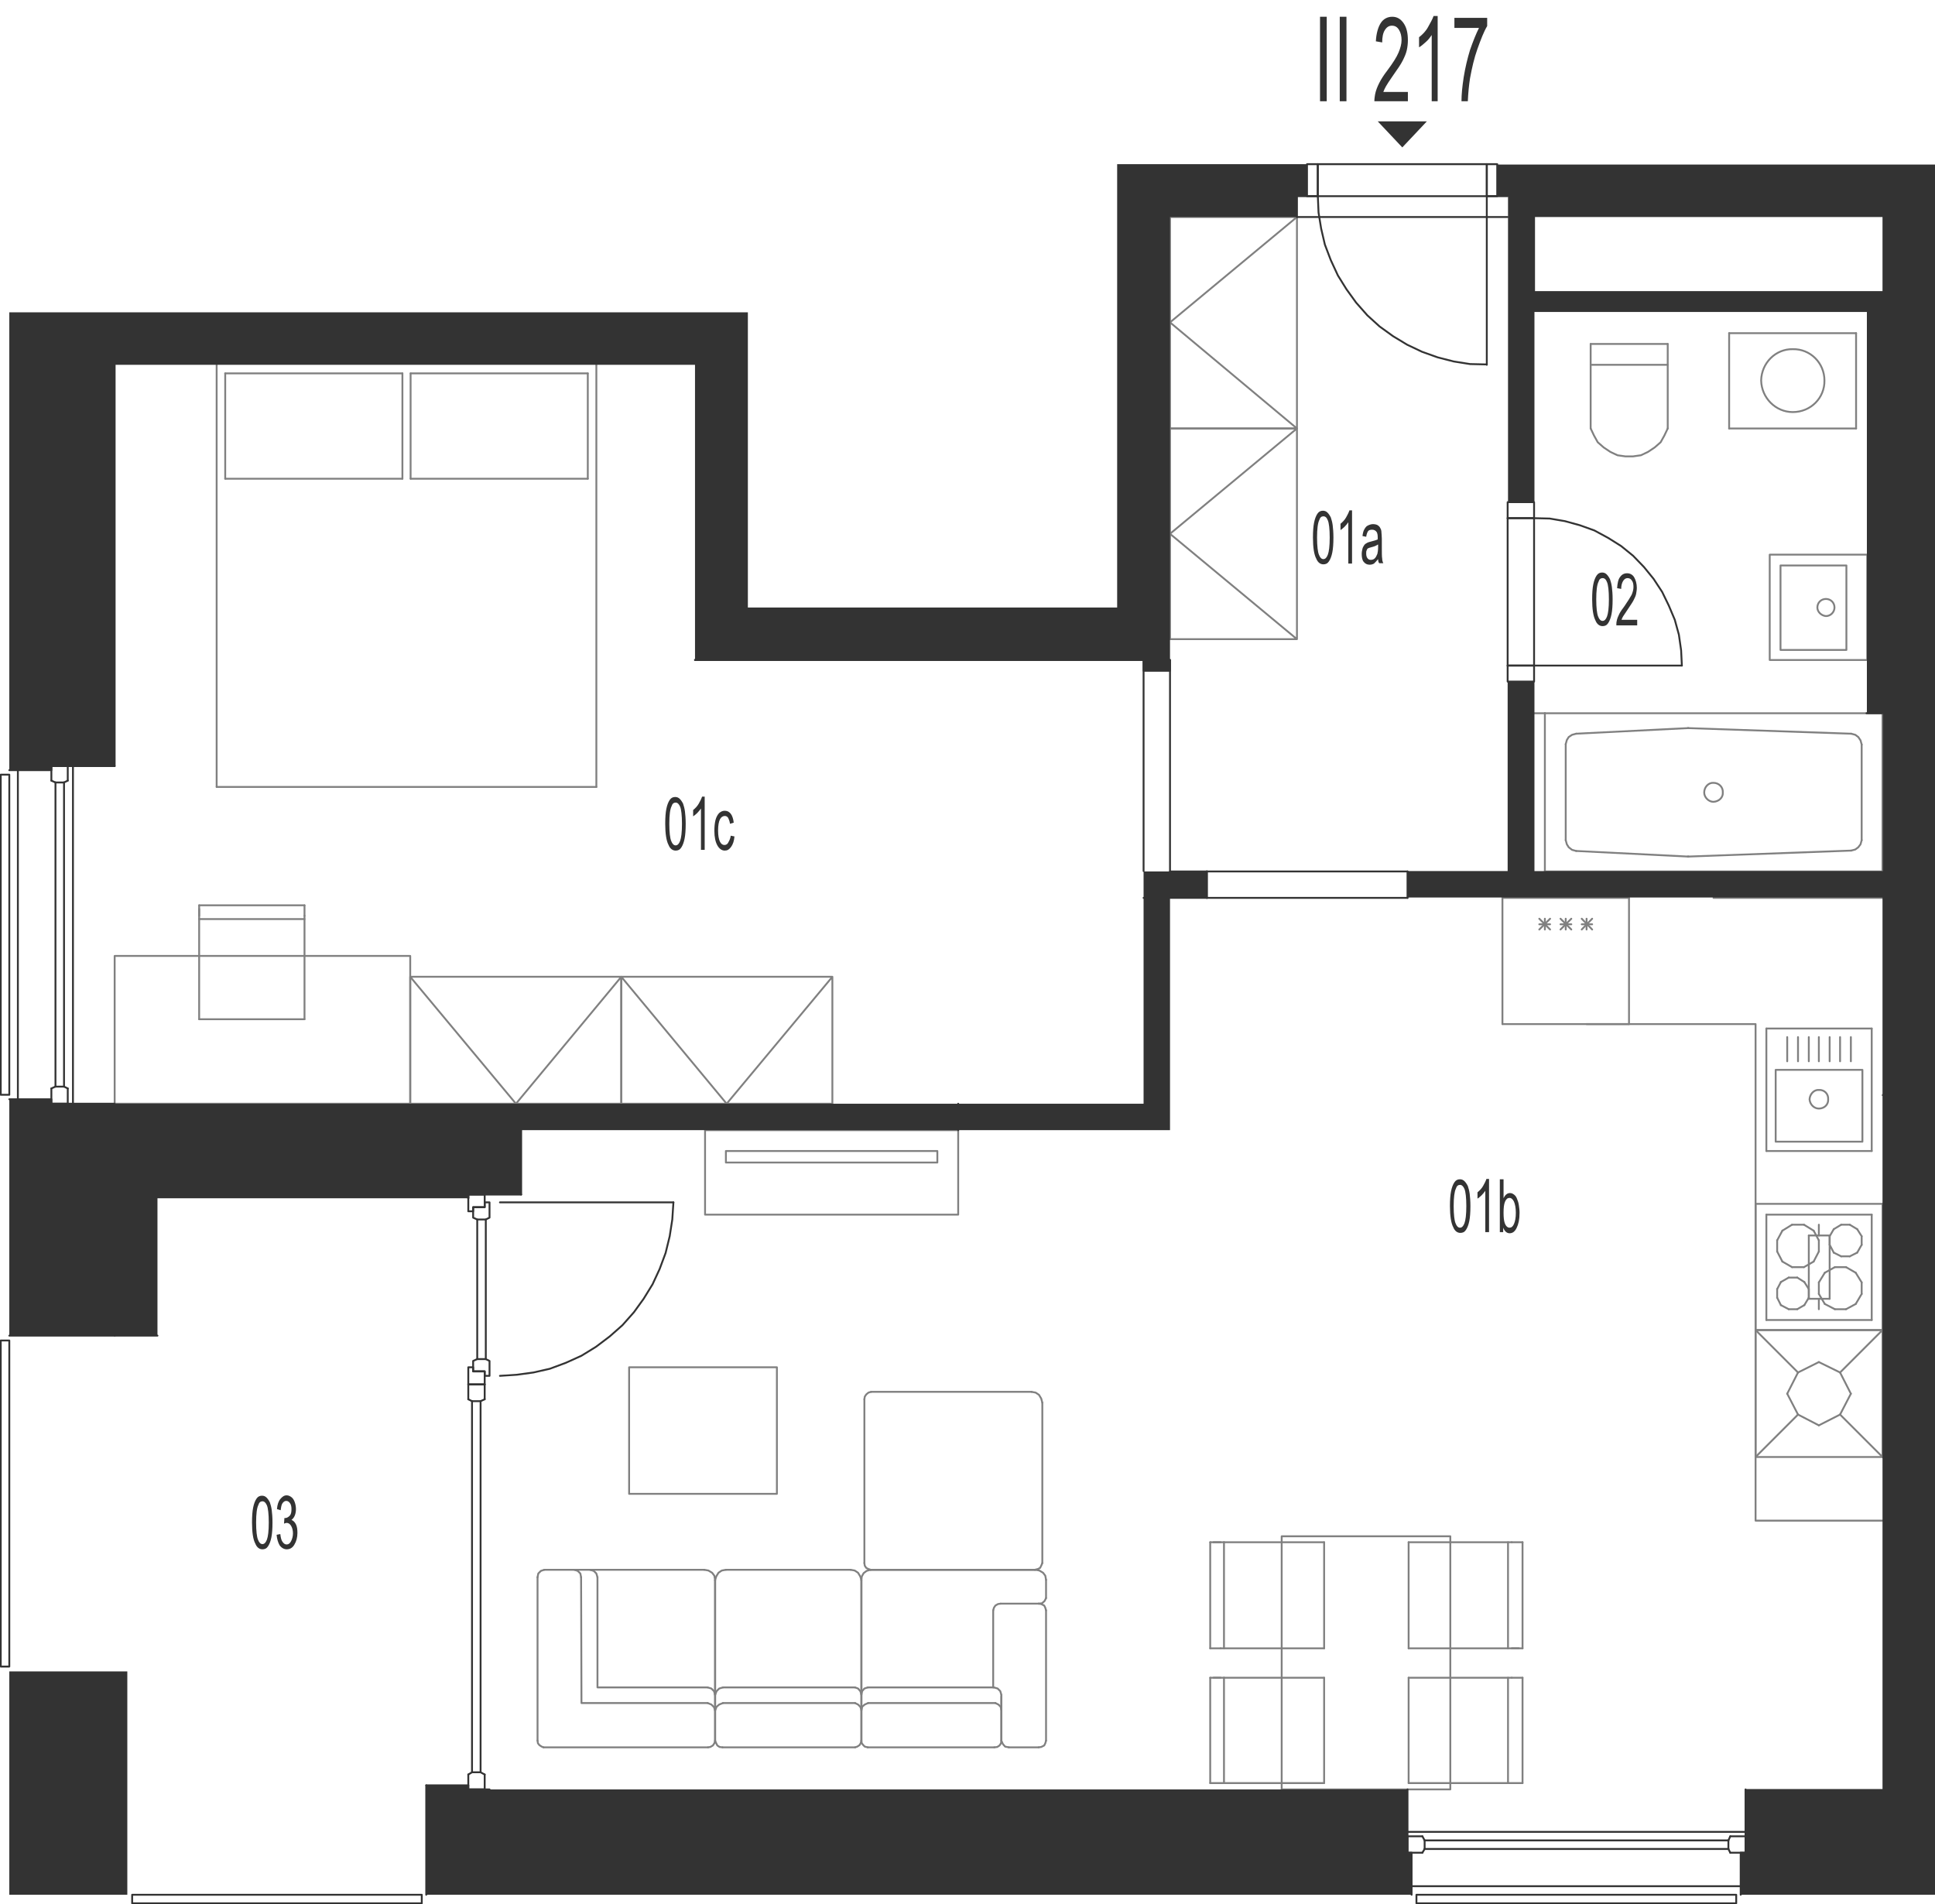 <?xml version="1.0" encoding="utf-8"?>
<!-- Generator: Adobe Illustrator 28.2.0, SVG Export Plug-In . SVG Version: 6.00 Build 0)  -->
<svg version="1.1" xmlns="http://www.w3.org/2000/svg" xmlns:xlink="http://www.w3.org/1999/xlink" x="0px" y="0px"
	 viewBox="0 0 519.8 511.5" style="enable-background:new 0 0 519.8 511.5;" xml:space="preserve">
<style type="text/css">
	.st0{fill:none;stroke:#808080;stroke-width:0.5;stroke-linecap:round;stroke-linejoin:round;stroke-miterlimit:10;}
	.st1{fill:none;stroke:#333333;stroke-width:0.5;stroke-linecap:round;stroke-linejoin:round;stroke-miterlimit:10;}
	.st2{fill:#333333;}
	.st3{fill-rule:evenodd;clip-rule:evenodd;fill:#333333;}
</style>
<g id="vybaveni">
	<polyline class="st0" points="257.4,303.6 257.4,326.3 189.4,326.3 189.4,303.6 257.4,303.6 	"/>
	<polyline class="st0" points="251.8,309.2 251.8,312.3 195,312.3 195,309.2 251.8,309.2 	"/>
	<polyline class="st0" points="166.9,262.4 223.6,262.4 223.6,296.5 166.9,296.5 166.9,262.4 195.2,296.5 223.6,262.4 	"/>
	<polyline class="st0" points="110.2,262.4 166.9,262.4 166.9,296.5 110.2,296.5 110.2,262.4 138.6,296.5 166.9,262.4 	"/>
	<polyline class="st0" points="348.4,171.7 348.4,115.1 314.3,115.1 314.3,171.7 348.4,171.7 314.3,143.4 348.4,115.1 	"/>
	<polyline class="st0" points="348.4,115.1 348.4,58.3 314.3,58.3 314.3,115.1 348.4,115.1 314.3,86.6 348.4,58.3 	"/>
	<line class="st0" x1="505.7" y1="234.1" x2="505.7" y2="241.2"/>
	<line class="st0" x1="324.2" y1="241.2" x2="324.2" y2="234.1"/>
	<polyline class="st0" points="426.2,275.1 471.6,275.1 471.6,408.5 505.7,408.5 	"/>
	<line class="st0" x1="403.6" y1="275.1" x2="437.6" y2="275.1"/>
	<line class="st0" x1="437.6" y1="241.2" x2="403.6" y2="241.2"/>
	<line class="st0" x1="424.9" y1="249.7" x2="427.7" y2="246.8"/>
	<line class="st0" x1="427.7" y1="249.7" x2="424.9" y2="246.8"/>
	<line class="st0" x1="427.7" y1="248.3" x2="424.9" y2="248.3"/>
	<line class="st0" x1="437.6" y1="275.1" x2="437.6" y2="241.2"/>
	<line class="st0" x1="426.2" y1="249.7" x2="426.2" y2="246.8"/>
	<line class="st0" x1="403.6" y1="241.2" x2="403.6" y2="275.1"/>
	<line class="st0" x1="413.5" y1="249.7" x2="416.4" y2="246.8"/>
	<line class="st0" x1="416.4" y1="249.7" x2="413.5" y2="246.8"/>
	<line class="st0" x1="416.4" y1="248.3" x2="413.5" y2="248.3"/>
	<line class="st0" x1="419.2" y1="249.7" x2="422.1" y2="246.8"/>
	<line class="st0" x1="422.1" y1="249.7" x2="419.2" y2="246.8"/>
	<line class="st0" x1="422.1" y1="248.3" x2="419.2" y2="248.3"/>
	<line class="st0" x1="420.6" y1="249.7" x2="420.6" y2="246.8"/>
	<line class="st0" x1="415" y1="249.7" x2="415" y2="246.8"/>
	<line class="st0" x1="494.3" y1="368.7" x2="497.2" y2="374.4"/>
	<line class="st0" x1="488.6" y1="365.9" x2="494.3" y2="368.7"/>
	<line class="st0" x1="483" y1="368.7" x2="488.6" y2="365.9"/>
	<line class="st0" x1="480.1" y1="374.4" x2="483" y2="368.7"/>
	<line class="st0" x1="483" y1="380" x2="480.1" y2="374.4"/>
	<line class="st0" x1="488.6" y1="382.9" x2="483" y2="380"/>
	<line class="st0" x1="494.3" y1="380" x2="488.6" y2="382.9"/>
	<line class="st0" x1="497.2" y1="374.4" x2="494.3" y2="380"/>
	<line class="st0" x1="494.3" y1="368.7" x2="505.7" y2="357.3"/>
	<line class="st0" x1="471.6" y1="357.3" x2="483" y2="368.7"/>
	<line class="st0" x1="471.6" y1="391.4" x2="483" y2="380"/>
	<line class="st0" x1="505.7" y1="391.4" x2="494.3" y2="380"/>
	<line class="st0" x1="471.6" y1="357.3" x2="471.6" y2="391.4"/>
	<line class="st0" x1="505.7" y1="391.4" x2="471.6" y2="391.4"/>
	<line class="st0" x1="471.6" y1="357.3" x2="505.7" y2="357.3"/>
	<line class="st0" x1="505.7" y1="391.4" x2="505.7" y2="357.3"/>
	<line class="st0" x1="460.3" y1="241.2" x2="505.7" y2="241.2"/>
	<line class="st0" x1="423.4" y1="197.1" x2="453.4" y2="195.6"/>
	<line class="st0" x1="453.4" y1="230.1" x2="423.4" y2="228.6"/>
	<line class="st0" x1="453.6" y1="195.6" x2="453.4" y2="195.6"/>
	<line class="st0" x1="453.4" y1="230.1" x2="453.6" y2="230.1"/>
	<line class="st0" x1="415" y1="234.1" x2="415" y2="191.6"/>
	<line class="st0" x1="420.6" y1="225.7" x2="420.6" y2="199.9"/>
	<polyline class="st0" points="423.4,197.1 422.3,197.4 421.4,198 420.9,198.8 420.6,199.9 	"/>
	<polyline class="st0" points="420.6,225.7 420.9,226.8 421.4,227.6 422.3,228.3 423.4,228.6 	"/>
	<line class="st0" x1="415" y1="191.6" x2="505.7" y2="191.6"/>
	<line class="st0" x1="505.7" y1="234.1" x2="415" y2="234.1"/>
	<line class="st0" x1="453.6" y1="195.6" x2="497.3" y2="197.1"/>
	<line class="st0" x1="497.3" y1="228.5" x2="453.6" y2="230.1"/>
	<line class="st0" x1="500.1" y1="200" x2="500.1" y2="225.7"/>
	<line class="st0" x1="505.7" y1="191.6" x2="505.7" y2="234.1"/>
	<polyline class="st0" points="500.1,200 499.8,198.9 499.2,198 498.4,197.4 497.3,197.1 	"/>
	<polyline class="st0" points="497.3,228.5 498.4,228.2 499.2,227.6 499.8,226.8 500.1,225.7 	"/>
	<path class="st0" d="M457.8,212.9c0,1.3,1.2,2.5,2.5,2.5c1.5-0.1,2.6-1.2,2.5-2.5c0.1-1.5-1.1-2.6-2.5-2.6
		C459,210.2,457.8,211.4,457.8,212.9"/>
	<line class="st0" x1="415" y1="191.6" x2="412.1" y2="191.6"/>
	<polyline class="st0" points="280,419.9 279.7,420.6 279.4,421.2 278.8,421.5 278,421.7 	"/>
	<line class="st0" x1="278" y1="421.7" x2="233.9" y2="421.7"/>
	<polyline class="st0" points="233.9,421.7 233.3,421.5 232.7,421.2 232.3,420.6 232.2,419.9 	"/>
	<line class="st0" x1="232.2" y1="419.9" x2="232.2" y2="375.9"/>
	<polyline class="st0" points="232.2,375.9 232.3,375.2 232.7,374.6 233.3,374.1 234,373.9 	"/>
	<line class="st0" x1="234" y1="373.9" x2="277.1" y2="373.9"/>
	<polyline class="st0" points="277.1,373.9 278.2,374.1 279.1,374.7 279.7,375.7 280,376.8 	"/>
	<line class="st0" x1="280" y1="376.8" x2="280" y2="419.9"/>
	<polyline class="st0" points="158.5,421.7 159.5,422 160.2,422.7 160.5,423.7 	"/>
	<polyline class="st0" points="160.5,423.7 160.5,453.3 190.1,453.3 	"/>
	<polyline class="st0" points="190.1,453.3 191.1,453.6 191.8,454.3 192.1,455.3 	"/>
	<polyline class="st0" points="192.1,467.6 191.9,468.3 191.5,468.9 190.8,469.3 190.2,469.4 	"/>
	<line class="st0" x1="190.2" y1="469.4" x2="146" y2="469.4"/>
	<polyline class="st0" points="146,469.4 145.5,469.2 144.9,468.8 144.5,468.3 144.4,467.6 	"/>
	<line class="st0" x1="144.4" y1="467.6" x2="144.4" y2="423.7"/>
	<polyline class="st0" points="144.4,423.7 144.6,422.7 145.3,422 146.2,421.7 	"/>
	<line class="st0" x1="146.2" y1="421.7" x2="189.2" y2="421.7"/>
	<polyline class="st0" points="189.2,421.7 190.3,421.9 191.3,422.5 191.9,423.3 192.1,424.5 	"/>
	<line class="st0" x1="192.1" y1="424.5" x2="192.1" y2="467.6"/>
	<polyline class="st0" points="154.3,421.7 155.2,422 155.9,422.7 156.1,423.7 	"/>
	<polyline class="st0" points="156.1,423.7 156.2,457.5 190.1,457.5 	"/>
	<polyline class="st0" points="190.1,457.5 191.1,457.9 191.8,458.6 192.1,459.5 	"/>
	<polyline class="st0" points="231.4,455.1 231.1,454.3 230.5,453.6 229.7,453.3 	"/>
	<line class="st0" x1="229.7" y1="453.3" x2="194.2" y2="453.3"/>
	<polyline class="st0" points="194.2,453.3 193.2,453.6 192.5,454.3 192.1,455.3 	"/>
	<line class="st0" x1="192.1" y1="455.3" x2="192.1" y2="467.6"/>
	<polyline class="st0" points="192.1,467.6 192.4,468.3 192.7,468.9 193.3,469.3 194.1,469.4 	"/>
	<line class="st0" x1="194.1" y1="469.4" x2="229.7" y2="469.4"/>
	<polyline class="st0" points="229.7,469.4 230.3,469.2 230.9,468.8 231.2,468.3 231.4,467.6 	"/>
	<line class="st0" x1="231.4" y1="467.6" x2="231.4" y2="455.1"/>
	<line class="st0" x1="231.4" y1="455.3" x2="231.4" y2="424.5"/>
	<polyline class="st0" points="231.4,424.5 231.1,423.5 230.5,422.5 229.6,421.9 228.5,421.7 	"/>
	<line class="st0" x1="228.5" y1="421.7" x2="195" y2="421.7"/>
	<polyline class="st0" points="195,421.7 193.9,421.9 193,422.5 192.4,423.5 192.1,424.5 	"/>
	<line class="st0" x1="192.1" y1="424.5" x2="192.1" y2="455.3"/>
	<polyline class="st0" points="231.4,459.3 231.1,458.5 230.5,457.9 229.7,457.5 	"/>
	<line class="st0" x1="229.7" y1="457.5" x2="194.2" y2="457.5"/>
	<polyline class="st0" points="194.2,457.5 193.2,457.9 192.5,458.5 192.1,459.5 	"/>
	<line class="st0" x1="269" y1="455.7" x2="269" y2="467.4"/>
	<polyline class="st0" points="231.4,455.1 231.6,454.3 232.2,453.6 233.1,453.3 	"/>
	<line class="st0" x1="233.1" y1="453.3" x2="267" y2="453.3"/>
	<polyline class="st0" points="267,453.3 268,453.6 268.7,454.3 269,455.3 	"/>
	<line class="st0" x1="269" y1="455.3" x2="269" y2="467.6"/>
	<polyline class="st0" points="269,467.6 268.9,468.3 268.5,468.9 267.9,469.3 267.1,469.4 	"/>
	<line class="st0" x1="267.1" y1="469.4" x2="233.1" y2="469.4"/>
	<polyline class="st0" points="233.1,469.4 232.3,469.2 231.9,468.8 231.5,468.3 231.4,467.6 	"/>
	<line class="st0" x1="231.4" y1="467.6" x2="231.4" y2="424.5"/>
	<polyline class="st0" points="231.4,424.5 231.5,423.5 232,422.6 232.8,422 233.8,421.7 	"/>
	<line class="st0" x1="233.8" y1="421.7" x2="278.2" y2="421.7"/>
	<polyline class="st0" points="278.2,421.7 279.2,421.9 280.2,422.5 280.8,423.3 281,424.4 	"/>
	<line class="st0" x1="281" y1="424.4" x2="281" y2="429.3"/>
	<polyline class="st0" points="281,429.3 280.6,430.1 279.9,430.7 279,430.8 	"/>
	<line class="st0" x1="266.8" y1="453.3" x2="266.8" y2="432.6"/>
	<polyline class="st0" points="266.8,432.6 267,431.9 267.4,431.3 268.1,430.9 268.8,430.8 	"/>
	<line class="st0" x1="268.8" y1="430.8" x2="279" y2="430.8"/>
	<polyline class="st0" points="279,430.8 279.7,430.9 280.5,431.3 280.8,431.9 281,432.6 	"/>
	<line class="st0" x1="281" y1="432.6" x2="281" y2="467.6"/>
	<polyline class="st0" points="281,467.6 280.8,468.3 280.5,468.9 279.7,469.3 279,469.4 	"/>
	<line class="st0" x1="279" y1="469.4" x2="271" y2="469.4"/>
	<polyline class="st0" points="271,469.4 270,469.2 269.4,468.5 269,467.6 	"/>
	<polyline class="st0" points="269,459.3 268.8,458.5 268.2,457.9 267.4,457.5 	"/>
	<line class="st0" x1="267.4" y1="457.5" x2="233.2" y2="457.5"/>
	<polyline class="st0" points="233.2,457.5 232.3,457.9 231.6,458.5 231.4,459.5 	"/>
	<polyline class="st0" points="208.7,401.3 208.7,367.3 169,367.3 169,401.3 208.7,401.3 	"/>
	<line class="st0" x1="448" y1="92.4" x2="427.3" y2="92.4"/>
	<line class="st0" x1="427.3" y1="92.4" x2="427.3" y2="115.1"/>
	<polyline class="st0" points="427.3,115.1 428.2,117 429.2,118.8 430.8,120.2 432.6,121.4 434.5,122.3 436.6,122.6 438.7,122.6 
		440.8,122.3 442.7,121.4 444.5,120.2 446.1,118.8 447.1,117 448,115.1 	"/>
	<line class="st0" x1="448" y1="115.1" x2="448" y2="92.4"/>
	<line class="st0" x1="427.3" y1="98" x2="448" y2="98"/>
	<line class="st0" x1="474.5" y1="309.2" x2="502.8" y2="309.2"/>
	<line class="st0" x1="502.8" y1="309.2" x2="502.8" y2="276.3"/>
	<line class="st0" x1="502.8" y1="276.3" x2="474.5" y2="276.3"/>
	<line class="st0" x1="474.5" y1="276.3" x2="474.5" y2="309.2"/>
	<path class="st0" d="M486.1,295.3c0.1,1.4,1.2,2.5,2.5,2.5c1.5,0,2.6-1.1,2.5-2.5c0.1-1.4-1-2.6-2.5-2.5
		C487.3,292.7,486.2,293.9,486.1,295.3"/>
	<polyline class="st0" points="500.3,306.7 500.3,287.4 477,287.4 477,306.7 500.3,306.7 	"/>
	<line class="st0" x1="491.5" y1="285.1" x2="491.5" y2="278.6"/>
	<line class="st0" x1="488.6" y1="285.1" x2="488.6" y2="278.6"/>
	<line class="st0" x1="494.3" y1="285.1" x2="494.3" y2="278.6"/>
	<line class="st0" x1="497.2" y1="285.1" x2="497.2" y2="278.6"/>
	<line class="st0" x1="485.9" y1="285.1" x2="485.9" y2="278.6"/>
	<line class="st0" x1="483" y1="285.1" x2="483" y2="278.6"/>
	<line class="st0" x1="480.1" y1="285.1" x2="480.1" y2="278.6"/>
	<line class="st0" x1="498.5" y1="341.9" x2="495.9" y2="340.4"/>
	<line class="st0" x1="492.9" y1="340.4" x2="490.2" y2="341.9"/>
	<line class="st0" x1="502.8" y1="354.6" x2="502.8" y2="326.3"/>
	<line class="st0" x1="474.5" y1="326.3" x2="474.5" y2="354.6"/>
	<line class="st0" x1="494.6" y1="329" x2="496.9" y2="329"/>
	<line class="st0" x1="496.9" y1="337.5" x2="494.6" y2="337.5"/>
	<line class="st0" x1="495.9" y1="340.4" x2="492.9" y2="340.4"/>
	<line class="st0" x1="474.5" y1="326.3" x2="502.8" y2="326.3"/>
	<line class="st0" x1="491.5" y1="332.1" x2="492.6" y2="330.2"/>
	<line class="st0" x1="487.2" y1="330.6" x2="488.6" y2="333.2"/>
	<line class="st0" x1="477.4" y1="333.2" x2="478.8" y2="330.6"/>
	<line class="st0" x1="484.6" y1="329" x2="487.2" y2="330.6"/>
	<line class="st0" x1="478.8" y1="330.6" x2="481.4" y2="329"/>
	<line class="st0" x1="481.4" y1="329" x2="484.6" y2="329"/>
	<line class="st0" x1="492.6" y1="330.2" x2="494.6" y2="329"/>
	<line class="st0" x1="478.8" y1="338.9" x2="477.4" y2="336.2"/>
	<line class="st0" x1="477.4" y1="336.2" x2="477.4" y2="333.2"/>
	<line class="st0" x1="492.6" y1="336.5" x2="491.5" y2="334.4"/>
	<line class="st0" x1="488.6" y1="333.2" x2="488.6" y2="336.2"/>
	<line class="st0" x1="491.5" y1="334.4" x2="491.5" y2="332.1"/>
	<line class="st0" x1="487.2" y1="338.9" x2="484.6" y2="340.4"/>
	<line class="st0" x1="484.6" y1="340.4" x2="481.4" y2="340.4"/>
	<line class="st0" x1="481.4" y1="340.4" x2="478.8" y2="338.9"/>
	<line class="st0" x1="488.6" y1="336.2" x2="487.2" y2="338.9"/>
	<line class="st0" x1="494.6" y1="337.5" x2="492.6" y2="336.5"/>
	<line class="st0" x1="498.9" y1="330.2" x2="500.1" y2="332.1"/>
	<line class="st0" x1="496.9" y1="329" x2="498.9" y2="330.2"/>
	<line class="st0" x1="500.1" y1="334.4" x2="498.9" y2="336.5"/>
	<line class="st0" x1="500.1" y1="332.1" x2="500.1" y2="334.4"/>
	<line class="st0" x1="498.9" y1="336.5" x2="496.9" y2="337.5"/>
	<line class="st0" x1="492.9" y1="351.7" x2="495.9" y2="351.7"/>
	<line class="st0" x1="474.5" y1="354.6" x2="502.8" y2="354.6"/>
	<line class="st0" x1="490.2" y1="350.3" x2="488.6" y2="347.6"/>
	<line class="st0" x1="478.4" y1="350.6" x2="477.4" y2="348.6"/>
	<line class="st0" x1="485.9" y1="348.6" x2="484.7" y2="350.6"/>
	<line class="st0" x1="477.4" y1="346.3" x2="478.4" y2="344.4"/>
	<line class="st0" x1="477.4" y1="346.3" x2="477.4" y2="348.6"/>
	<line class="st0" x1="488.6" y1="344.5" x2="488.6" y2="347.6"/>
	<line class="st0" x1="484.7" y1="344.4" x2="485.9" y2="346.3"/>
	<line class="st0" x1="482.8" y1="343.2" x2="480.5" y2="343.2"/>
	<line class="st0" x1="480.5" y1="343.2" x2="478.4" y2="344.4"/>
	<line class="st0" x1="484.7" y1="344.4" x2="482.8" y2="343.2"/>
	<line class="st0" x1="488.6" y1="344.5" x2="490.2" y2="341.9"/>
	<line class="st0" x1="485.9" y1="348.6" x2="485.9" y2="346.3"/>
	<line class="st0" x1="480.5" y1="351.7" x2="482.8" y2="351.7"/>
	<line class="st0" x1="478.4" y1="350.6" x2="480.5" y2="351.7"/>
	<line class="st0" x1="482.8" y1="351.7" x2="484.7" y2="350.6"/>
	<line class="st0" x1="490.2" y1="350.3" x2="492.9" y2="351.7"/>
	<line class="st0" x1="500.1" y1="347.6" x2="498.5" y2="350.3"/>
	<line class="st0" x1="500.1" y1="347.6" x2="500.1" y2="344.5"/>
	<line class="st0" x1="498.5" y1="341.9" x2="500.1" y2="344.5"/>
	<line class="st0" x1="495.9" y1="351.7" x2="498.5" y2="350.3"/>
	<line class="st0" x1="355.7" y1="450.7" x2="355.7" y2="479"/>
	<line class="st0" x1="328.8" y1="450.7" x2="328.8" y2="479"/>
	<line class="st0" x1="325.1" y1="479" x2="325.1" y2="450.7"/>
	<line class="st0" x1="355.7" y1="414.3" x2="328.8" y2="414.3"/>
	<line class="st0" x1="327.9" y1="442.8" x2="355.7" y2="442.8"/>
	<line class="st0" x1="355.7" y1="450.7" x2="328.8" y2="450.7"/>
	<line class="st0" x1="328.8" y1="450.7" x2="326" y2="450.7"/>
	<line class="st0" x1="325.1" y1="450.7" x2="327.9" y2="450.7"/>
	<line class="st0" x1="328.8" y1="414.3" x2="328.8" y2="442.8"/>
	<line class="st0" x1="325.1" y1="442.8" x2="325.1" y2="414.3"/>
	<line class="st0" x1="325.1" y1="442.8" x2="327.9" y2="442.8"/>
	<line class="st0" x1="328.8" y1="414.3" x2="326" y2="414.3"/>
	<line class="st0" x1="325.1" y1="414.3" x2="327.9" y2="414.3"/>
	<line class="st0" x1="355.7" y1="414.3" x2="355.7" y2="442.8"/>
	<line class="st0" x1="378.4" y1="479" x2="378.4" y2="450.7"/>
	<line class="st0" x1="405.1" y1="479" x2="405.1" y2="450.7"/>
	<line class="st0" x1="409" y1="450.7" x2="409" y2="479"/>
	<line class="st0" x1="406.1" y1="450.7" x2="378.4" y2="450.7"/>
	<line class="st0" x1="378.4" y1="442.8" x2="405.1" y2="442.8"/>
	<line class="st0" x1="406.1" y1="414.3" x2="378.4" y2="414.3"/>
	<line class="st0" x1="378.4" y1="442.8" x2="378.4" y2="414.3"/>
	<line class="st0" x1="409" y1="450.7" x2="406.1" y2="450.7"/>
	<line class="st0" x1="405.1" y1="442.8" x2="405.1" y2="414.3"/>
	<line class="st0" x1="409" y1="414.3" x2="409" y2="442.8"/>
	<line class="st0" x1="409" y1="442.8" x2="406.1" y2="442.8"/>
	<line class="st0" x1="405.1" y1="442.8" x2="408" y2="442.8"/>
	<line class="st0" x1="409" y1="414.3" x2="406.1" y2="414.3"/>
	<polyline class="st0" points="344.3,480.7 344.3,412.7 389.6,412.7 389.6,480.7 344.3,480.7 	"/>
	<line class="st0" x1="325.1" y1="479" x2="355.7" y2="479"/>
	<line class="st0" x1="378.4" y1="479" x2="409" y2="479"/>
	<line class="st0" x1="160.2" y1="211.4" x2="58.2" y2="211.4"/>
	<line class="st0" x1="60.5" y1="100.3" x2="108.1" y2="100.3"/>
	<line class="st0" x1="60.5" y1="128.6" x2="108.1" y2="128.6"/>
	<line class="st0" x1="58.2" y1="211.4" x2="58.2" y2="98"/>
	<line class="st0" x1="60.5" y1="128.6" x2="60.5" y2="100.3"/>
	<line class="st0" x1="160.2" y1="98" x2="160.2" y2="211.4"/>
	<line class="st0" x1="108.1" y1="100.3" x2="108.1" y2="128.6"/>
	<line class="st0" x1="110.3" y1="100.3" x2="110.3" y2="128.6"/>
	<line class="st0" x1="110.3" y1="128.6" x2="157.9" y2="128.6"/>
	<line class="st0" x1="110.3" y1="100.3" x2="157.9" y2="100.3"/>
	<line class="st0" x1="157.9" y1="128.6" x2="157.9" y2="100.3"/>
	<polyline class="st0" points="30.8,296.5 110.2,296.5 110.2,256.8 30.8,256.8 30.8,296.5 	"/>
	<line class="st0" x1="53.5" y1="273.8" x2="81.8" y2="273.8"/>
	<line class="st0" x1="53.5" y1="246.9" x2="81.8" y2="246.9"/>
	<line class="st0" x1="81.8" y1="243.2" x2="53.5" y2="243.2"/>
	<line class="st0" x1="53.5" y1="273.8" x2="53.5" y2="246.9"/>
	<line class="st0" x1="53.5" y1="243.2" x2="53.5" y2="246"/>
	<line class="st0" x1="53.5" y1="246.9" x2="53.5" y2="244.2"/>
	<line class="st0" x1="81.8" y1="246" x2="81.8" y2="273.8"/>
	<line class="st0" x1="81.8" y1="243.2" x2="81.8" y2="246"/>
	<line class="st0" x1="471.6" y1="357.3" x2="471.6" y2="323.4"/>
	<line class="st0" x1="505.7" y1="323.4" x2="505.7" y2="357.3"/>
	<line class="st0" x1="488.6" y1="329" x2="488.6" y2="331.9"/>
	<line class="st0" x1="471.6" y1="323.4" x2="505.7" y2="323.4"/>
	<line class="st0" x1="505.7" y1="357.3" x2="471.6" y2="357.3"/>
	<line class="st0" x1="485.9" y1="348.9" x2="491.5" y2="348.9"/>
	<line class="st0" x1="491.5" y1="331.9" x2="485.9" y2="331.9"/>
	<line class="st0" x1="491.5" y1="348.9" x2="491.5" y2="331.9"/>
	<line class="st0" x1="488.6" y1="351.7" x2="488.6" y2="348.9"/>
	<line class="st0" x1="485.9" y1="331.9" x2="485.9" y2="348.9"/>
	<line class="st0" x1="498.6" y1="115.1" x2="464.5" y2="115.1"/>
	<line class="st0" x1="464.5" y1="89.5" x2="498.6" y2="89.5"/>
	<line class="st0" x1="498.6" y1="89.5" x2="498.6" y2="115.1"/>
	<line class="st0" x1="464.5" y1="115.1" x2="464.5" y2="89.5"/>
	<path class="st0" d="M490.1,102.2c0.1,4.7-3.7,8.5-8.5,8.5c-4.6,0-8.4-3.8-8.5-8.5c0.1-4.7,3.9-8.5,8.5-8.4
		C486.3,93.7,490.1,97.5,490.1,102.2"/>
	<polyline class="st0" points="475.4,149 475.4,177.3 501.6,177.3 501.6,149 475.4,149 	"/>
	<polyline class="st0" points="478.3,151.9 478.3,174.6 496,174.6 496,151.9 478.3,151.9 	"/>
	<path class="st0" d="M488.2,163.2c0,1.2,1.1,2.2,2.3,2.3c1.3,0,2.3-1.1,2.3-2.3c0-1.3-1-2.3-2.3-2.3
		C489.2,160.9,488.2,161.9,488.2,163.2"/>
	<line class="st0" x1="505.7" y1="194" x2="508.1" y2="191.6"/>
	<line class="st0" x1="505.7" y1="214.1" x2="506.1" y2="213.7"/>
	<line class="st0" x1="508.1" y1="211.7" x2="508.1" y2="211.7"/>
	<line class="st0" x1="506.1" y1="233.7" x2="506.1" y2="233.7"/>
	<line class="st0" x1="505.7" y1="294.2" x2="506.1" y2="293.9"/>
	<line class="st0" x1="506.1" y1="313.9" x2="506.1" y2="313.9"/>
	<line class="st0" x1="505.7" y1="374.4" x2="506.1" y2="374"/>
	<line class="st0" x1="506.1" y1="394.1" x2="506.1" y2="394.1"/>
</g>
<g id="vykres">
	<line class="st1" x1="307.2" y1="177.3" x2="186.7" y2="177.3"/>
	<line class="st1" x1="30.8" y1="296.5" x2="13.8" y2="296.5"/>
	<line class="st1" x1="30.8" y1="205.8" x2="13.8" y2="205.8"/>
	<line class="st1" x1="30.8" y1="358.8" x2="2.5" y2="358.8"/>
	<line class="st1" x1="30.8" y1="452.4" x2="13.8" y2="452.4"/>
	<line class="st1" x1="4.8" y1="206.9" x2="4.8" y2="295.3"/>
	<line class="st1" x1="19.6" y1="205.8" x2="19.6" y2="296.5"/>
	<line class="st1" x1="30.8" y1="205.8" x2="30.8" y2="98"/>
	<line class="st1" x1="13.8" y1="347.5" x2="30.8" y2="347.5"/>
	<line class="st1" x1="125.8" y1="480.7" x2="131.5" y2="480.7"/>
	<line class="st1" x1="114.5" y1="479.6" x2="125.8" y2="479.6"/>
	<line class="st1" x1="125.8" y1="479.6" x2="125.8" y2="480.7"/>
	<line class="st1" x1="13.8" y1="292.4" x2="13.8" y2="296.5"/>
	<line class="st1" x1="13.8" y1="296.5" x2="18.2" y2="296.5"/>
	<line class="st1" x1="18.2" y1="296.5" x2="18.2" y2="292.4"/>
	<line class="st1" x1="18.2" y1="292.4" x2="17.2" y2="291.9"/>
	<line class="st1" x1="17.2" y1="291.9" x2="14.9" y2="291.9"/>
	<line class="st1" x1="14.9" y1="291.9" x2="13.8" y2="292.4"/>
	<line class="st1" x1="17.2" y1="291.9" x2="17.2" y2="210.2"/>
	<line class="st1" x1="14.9" y1="291.9" x2="14.9" y2="210.2"/>
	<line class="st1" x1="13.8" y1="209.7" x2="13.8" y2="205.8"/>
	<line class="st1" x1="13.8" y1="205.8" x2="18.2" y2="205.8"/>
	<line class="st1" x1="18.2" y1="205.8" x2="18.2" y2="209.7"/>
	<line class="st1" x1="18.2" y1="209.7" x2="17.2" y2="210.2"/>
	<line class="st1" x1="17.2" y1="210.2" x2="14.9" y2="210.2"/>
	<line class="st1" x1="14.9" y1="210.2" x2="13.8" y2="209.7"/>
	<polyline class="st1" points="2.5,295.3 13.7,295.3 13.8,295.3 13.8,296.5 	"/>
	<polyline class="st1" points="2.5,206.9 13.8,206.9 13.8,205.8 	"/>
	<line class="st1" x1="468.9" y1="480.7" x2="468.9" y2="497.7"/>
	<line class="st1" x1="378.1" y1="480.7" x2="378.1" y2="497.7"/>
	<line class="st1" x1="378.1" y1="492.1" x2="468.9" y2="492.1"/>
	<line class="st1" x1="379.2" y1="506.7" x2="467.6" y2="506.7"/>
	<line class="st1" x1="464.8" y1="497.7" x2="468.9" y2="497.7"/>
	<line class="st1" x1="468.9" y1="497.7" x2="468.9" y2="493.3"/>
	<line class="st1" x1="468.9" y1="493.3" x2="464.8" y2="493.3"/>
	<line class="st1" x1="464.8" y1="493.3" x2="464.3" y2="494.4"/>
	<line class="st1" x1="464.3" y1="494.4" x2="464.3" y2="496.7"/>
	<line class="st1" x1="464.3" y1="496.7" x2="464.8" y2="497.7"/>
	<line class="st1" x1="464.3" y1="494.4" x2="382.7" y2="494.4"/>
	<line class="st1" x1="464.3" y1="496.7" x2="382.7" y2="496.7"/>
	<line class="st1" x1="382.1" y1="497.7" x2="378.1" y2="497.7"/>
	<line class="st1" x1="378.1" y1="497.7" x2="378.1" y2="493.3"/>
	<line class="st1" x1="378.1" y1="493.3" x2="382.1" y2="493.3"/>
	<line class="st1" x1="382.1" y1="493.3" x2="382.7" y2="494.4"/>
	<line class="st1" x1="382.7" y1="494.4" x2="382.7" y2="496.7"/>
	<line class="st1" x1="382.7" y1="496.7" x2="382.1" y2="497.7"/>
	<polyline class="st1" points="467.6,509 467.6,497.7 468.9,497.7 	"/>
	<polyline class="st1" points="379.2,509 379.2,497.7 378.1,497.7 	"/>
	<line class="st1" x1="30.8" y1="497.7" x2="13.8" y2="497.7"/>
	<line class="st1" x1="125.8" y1="480.7" x2="125.8" y2="497.7"/>
	<line class="st1" x1="114.5" y1="479.6" x2="114.5" y2="509"/>
	<polyline class="st1" points="380.5,509 466.4,509 466.4,511.3 380.5,511.3 380.5,509 	"/>
	<polyline class="st1" points="35.5,509 113.3,509 113.3,511.3 35.5,511.3 35.5,509 	"/>
	<polyline class="st1" points="2.5,360.1 2.5,447.7 0.2,447.7 0.2,360.1 2.5,360.1 	"/>
	<polyline class="st1" points="2.5,208.1 2.5,294.1 0.2,294.1 0.2,208.1 2.5,208.1 	"/>
	<line class="st1" x1="324.2" y1="241.2" x2="307.2" y2="241.2"/>
	<line class="st1" x1="324.2" y1="234.1" x2="314.3" y2="234.1"/>
	<line class="st1" x1="378.1" y1="234.1" x2="378.1" y2="241.2"/>
	<line class="st1" x1="412.1" y1="139.2" x2="412.1" y2="178.8"/>
	<line class="st1" x1="405" y1="178.8" x2="405" y2="139.2"/>
	<line class="st1" x1="412.1" y1="178.8" x2="405" y2="178.8"/>
	<line class="st1" x1="412.1" y1="78.2" x2="412.1" y2="58.3"/>
	<line class="st1" x1="412.1" y1="139.2" x2="405" y2="139.2"/>
	<line class="st1" x1="399.4" y1="52.7" x2="399.4" y2="98"/>
	<polyline class="st1" points="354,52.5 354.2,57.1 354.9,61.4 355.9,65.7 357.5,69.9 359.4,74 361.7,77.7 364.3,81.3 367.3,84.7 
		370.6,87.7 374.2,90.3 378,92.6 382,94.5 386.2,96 390.5,97.1 394.9,97.8 399.4,97.9 	"/>
	<line class="st1" x1="405" y1="52.7" x2="399.4" y2="52.7"/>
	<line class="st1" x1="354" y1="52.7" x2="348.4" y2="52.7"/>
	<line class="st1" x1="399.4" y1="52.7" x2="399.4" y2="44.1"/>
	<line class="st1" x1="354" y1="52.7" x2="354" y2="44.1"/>
	<line class="st1" x1="348.4" y1="52.7" x2="348.4" y2="58.3"/>
	<line class="st1" x1="399.4" y1="44.1" x2="354" y2="44.1"/>
	<line class="st1" x1="399.4" y1="52.7" x2="354" y2="52.7"/>
	<line class="st1" x1="348.4" y1="58.3" x2="405" y2="58.3"/>
	<polyline class="st1" points="351.1,52.7 354,52.7 354,44.1 351.1,44.1 351.1,52.7 	"/>
	<polyline class="st1" points="399.4,52.7 402.2,52.7 402.2,44.1 399.4,44.1 399.4,52.7 	"/>
	<polyline class="st1" points="405,139.2 412.1,139.2 412.1,134.9 405,134.9 405,139.2 	"/>
	<polyline class="st1" points="405,183.1 412.1,183.1 412.1,178.8 405,178.8 405,183.1 	"/>
	<line class="st1" x1="501.4" y1="191.6" x2="505.7" y2="191.6"/>
	<polyline class="st1" points="127.1,327.1 127.1,324.3 130.2,324.3 130.2,323 131.5,323 131.5,327.1 130.5,327.6 128.2,327.6 
		127.1,327.1 	"/>
	<polyline class="st1" points="130.2,320.9 130.2,324.3 127.1,324.3 127.1,325.4 125.8,325.4 125.8,320.9 130.2,320.9 	"/>
	<polyline class="st1" points="127.1,365.6 127.1,368.4 130.2,368.4 130.2,369.6 131.5,369.6 131.5,365.6 130.5,365.1 128.2,365.1 
		127.1,365.6 	"/>
	<polyline class="st1" points="130.2,371.9 130.2,368.4 127.1,368.4 127.1,367.3 125.8,367.3 125.8,371.9 130.2,371.9 	"/>
	<line class="st1" x1="130.5" y1="327.6" x2="130.5" y2="365.1"/>
	<line class="st1" x1="128.2" y1="327.6" x2="128.2" y2="365.1"/>
	<line class="st1" x1="134.3" y1="323" x2="180.9" y2="323"/>
	<polyline class="st1" points="134.3,369.6 138.9,369.3 143.3,368.7 147.7,367.7 152,366.1 156.2,364.2 160.1,361.8 163.8,359 
		167.2,356 170.3,352.5 172.9,348.9 175.3,345 177.2,340.9 178.8,336.6 179.9,332.1 180.6,327.6 180.9,323 	"/>
	<line class="st1" x1="125.8" y1="476.7" x2="125.8" y2="480.7"/>
	<line class="st1" x1="125.8" y1="480.7" x2="130.2" y2="480.7"/>
	<line class="st1" x1="130.2" y1="480.7" x2="130.2" y2="476.7"/>
	<line class="st1" x1="130.2" y1="476.7" x2="129.1" y2="476.1"/>
	<line class="st1" x1="129.1" y1="476.1" x2="126.8" y2="476.1"/>
	<line class="st1" x1="126.8" y1="476.1" x2="125.8" y2="476.7"/>
	<line class="st1" x1="129.1" y1="476.1" x2="129.1" y2="376.4"/>
	<line class="st1" x1="126.8" y1="476.1" x2="126.8" y2="376.4"/>
	<line class="st1" x1="125.8" y1="375.9" x2="125.8" y2="371.9"/>
	<line class="st1" x1="125.8" y1="371.9" x2="130.2" y2="371.9"/>
	<line class="st1" x1="130.2" y1="371.9" x2="130.2" y2="375.9"/>
	<line class="st1" x1="130.2" y1="375.9" x2="129.1" y2="376.4"/>
	<line class="st1" x1="129.1" y1="376.4" x2="126.8" y2="376.4"/>
	<line class="st1" x1="126.8" y1="376.4" x2="125.8" y2="375.9"/>
	<line class="st1" x1="314.3" y1="177.3" x2="314.3" y2="234.1"/>
	<line class="st1" x1="307.2" y1="234" x2="307.2" y2="177.3"/>
	<line class="st1" x1="324.2" y1="234.1" x2="378.1" y2="234.1"/>
	<line class="st1" x1="378.1" y1="241.2" x2="324.2" y2="241.2"/>
	<line class="st1" x1="324.2" y1="234.1" x2="324.2" y2="241.2"/>
	<line class="st1" x1="140" y1="320.9" x2="140" y2="303.6"/>
	<line class="st1" x1="140" y1="320.9" x2="125.8" y2="320.9"/>
	<line class="st1" x1="125.8" y1="310.7" x2="125.8" y2="321.9"/>
	<line class="st1" x1="30.8" y1="358.8" x2="42.3" y2="358.8"/>
	<line class="st1" x1="125.8" y1="320.9" x2="125.8" y2="321.9"/>
	<line class="st1" x1="257.4" y1="303.6" x2="257.4" y2="296.5"/>
	<polyline class="st1" points="451.8,178.8 451.6,174.7 451,170.5 449.9,166.5 448.3,162.7 446.5,159 444.2,155.5 441.6,152.3 
		438.7,149.3 435.5,146.7 432,144.5 428.3,142.5 424.4,141.1 420.4,140 416.3,139.3 412.1,139.2 	"/>
	<line class="st1" x1="412.1" y1="178.8" x2="451.8" y2="178.8"/>
	<rect x="307.2" y="177.3" class="st1" width="7.1" height="2.9"/>
	<line class="st1" x1="307.2" y1="177.3" x2="186.7" y2="177.3"/>
</g>
<g id="popisky_bytu">
	<g>
		<path class="st2" d="M352.7,144.4c0-1.7,0.1-3,0.3-4c0.2-1,0.5-1.8,0.9-2.4c0.4-0.6,0.9-0.8,1.5-0.8c0.5,0,0.9,0.2,1.2,0.5
			c0.3,0.3,0.6,0.7,0.9,1.3c0.2,0.6,0.4,1.3,0.5,2.1c0.1,0.8,0.2,1.9,0.2,3.3c0,1.7-0.1,3-0.3,4c-0.2,1-0.5,1.8-0.9,2.4
			c-0.4,0.6-0.9,0.8-1.5,0.8c-0.8,0-1.5-0.5-1.9-1.5C353,149,352.7,147.1,352.7,144.4z M353.8,144.4c0,2.3,0.2,3.9,0.5,4.6
			c0.3,0.8,0.7,1.2,1.2,1.2c0.5,0,0.9-0.4,1.2-1.2c0.3-0.8,0.5-2.3,0.5-4.6c0-2.3-0.2-3.9-0.5-4.6c-0.3-0.8-0.7-1.1-1.2-1.1
			c-0.5,0-0.9,0.3-1.1,1C354,140.5,353.8,142.1,353.8,144.4z"/>
		<path class="st2" d="M363.2,151.4h-1v-11.1c-0.3,0.4-0.6,0.8-1,1.2c-0.4,0.4-0.8,0.7-1.1,0.9v-1.7c0.6-0.5,1.1-1,1.5-1.7
			c0.4-0.7,0.7-1.3,0.9-1.9h0.7V151.4z"/>
		<path class="st2" d="M370.2,150.2c-0.4,0.5-0.8,0.9-1.1,1.2c-0.4,0.2-0.7,0.3-1.2,0.3c-0.7,0-1.2-0.3-1.6-0.8s-0.5-1.3-0.5-2.1
			c0-0.5,0.1-1,0.2-1.4s0.3-0.7,0.5-1c0.2-0.3,0.5-0.4,0.8-0.6c0.2-0.1,0.5-0.2,0.9-0.3c0.8-0.2,1.5-0.4,1.9-0.6c0-0.2,0-0.4,0-0.5
			c0-0.7-0.1-1.2-0.3-1.5c-0.3-0.4-0.7-0.6-1.2-0.6c-0.5,0-0.9,0.1-1.1,0.4s-0.4,0.8-0.5,1.5l-1-0.2c0.1-0.7,0.2-1.3,0.5-1.8
			s0.5-0.8,0.9-1s0.9-0.4,1.4-0.4c0.5,0,1,0.1,1.3,0.3c0.3,0.2,0.6,0.5,0.7,0.8c0.2,0.3,0.3,0.7,0.3,1.2c0,0.3,0.1,0.8,0.1,1.6v2.3
			c0,1.6,0,2.6,0.1,3.1c0,0.4,0.1,0.8,0.3,1.2h-1.1C370.3,151.1,370.2,150.6,370.2,150.2z M370.1,146.3c-0.4,0.3-0.9,0.5-1.7,0.7
			c-0.4,0.1-0.7,0.2-0.9,0.3s-0.3,0.3-0.4,0.6c-0.1,0.2-0.1,0.5-0.1,0.8c0,0.5,0.1,0.9,0.3,1.2c0.2,0.3,0.5,0.5,0.9,0.5
			c0.4,0,0.8-0.1,1.1-0.4s0.5-0.7,0.7-1.2c0.1-0.4,0.2-1,0.2-1.7V146.3z"/>
	</g>
	<g>
		<path class="st2" d="M427.7,161c0-1.7,0.1-3,0.3-4c0.2-1,0.5-1.8,0.9-2.4c0.4-0.6,0.9-0.8,1.5-0.8c0.5,0,0.9,0.2,1.2,0.5
			c0.3,0.3,0.6,0.7,0.9,1.3c0.2,0.6,0.4,1.3,0.5,2.1c0.1,0.8,0.2,1.9,0.2,3.3c0,1.7-0.1,3-0.3,4c-0.2,1-0.5,1.8-0.9,2.4
			c-0.4,0.6-0.9,0.8-1.5,0.8c-0.8,0-1.5-0.5-1.9-1.5C428,165.6,427.7,163.6,427.7,161z M428.8,161c0,2.3,0.2,3.9,0.5,4.6
			c0.3,0.8,0.7,1.2,1.2,1.2c0.5,0,0.9-0.4,1.2-1.2c0.3-0.8,0.5-2.3,0.5-4.6c0-2.3-0.2-3.9-0.5-4.6c-0.3-0.8-0.7-1.1-1.2-1.1
			c-0.5,0-0.9,0.3-1.1,1C429,157.1,428.8,158.7,428.8,161z"/>
		<path class="st2" d="M439.8,166.3v1.7h-5.6c0-0.4,0-0.8,0.1-1.2c0.1-0.6,0.4-1.3,0.7-1.9c0.3-0.6,0.8-1.3,1.4-2.1
			c0.9-1.3,1.5-2.3,1.9-3c0.3-0.7,0.5-1.4,0.5-2.1c0-0.7-0.1-1.3-0.4-1.7c-0.3-0.5-0.7-0.7-1.2-0.7c-0.5,0-0.9,0.3-1.2,0.8
			c-0.3,0.5-0.5,1.2-0.5,2.1l-1.1-0.2c0.1-1.3,0.3-2.4,0.8-3c0.5-0.7,1.1-1,1.9-1c0.8,0,1.5,0.4,1.9,1.1s0.7,1.7,0.7,2.8
			c0,0.6-0.1,1.1-0.2,1.7c-0.1,0.5-0.4,1.1-0.7,1.7c-0.3,0.6-0.9,1.4-1.6,2.5c-0.6,0.9-1,1.5-1.2,1.8c-0.2,0.3-0.3,0.6-0.4,0.9
			H439.8z"/>
	</g>
	<g>
		<path class="st2" d="M389.5,324c0-1.7,0.1-3,0.3-4c0.2-1,0.5-1.8,0.9-2.4c0.4-0.6,0.9-0.8,1.5-0.8c0.5,0,0.9,0.2,1.2,0.5
			c0.3,0.3,0.6,0.7,0.9,1.3c0.2,0.6,0.4,1.3,0.5,2.1c0.1,0.8,0.2,1.9,0.2,3.3c0,1.7-0.1,3-0.3,4c-0.2,1-0.5,1.8-0.9,2.4
			c-0.4,0.6-0.9,0.8-1.5,0.8c-0.8,0-1.5-0.5-1.9-1.5C389.8,328.6,389.5,326.6,389.5,324z M390.5,324c0,2.3,0.2,3.9,0.5,4.6
			c0.3,0.8,0.7,1.2,1.2,1.2c0.5,0,0.9-0.4,1.2-1.2c0.3-0.8,0.5-2.3,0.5-4.6c0-2.3-0.2-3.9-0.5-4.6s-0.7-1.1-1.2-1.1
			c-0.5,0-0.9,0.3-1.1,1C390.7,320.1,390.5,321.7,390.5,324z"/>
		<path class="st2" d="M400,331h-1v-11.1c-0.3,0.4-0.6,0.8-1,1.2c-0.4,0.4-0.8,0.7-1.1,0.9v-1.7c0.6-0.5,1.1-1,1.5-1.7
			c0.4-0.7,0.7-1.3,0.9-1.9h0.7V331z"/>
		<path class="st2" d="M403.9,331h-1v-14.2h1v5.1c0.4-0.9,1-1.4,1.7-1.4c0.4,0,0.7,0.1,1.1,0.4s0.6,0.6,0.8,1.1
			c0.2,0.5,0.4,1,0.5,1.7c0.1,0.7,0.2,1.3,0.2,2.1c0,1.8-0.3,3.1-0.8,4.1s-1.1,1.4-1.9,1.4c-0.7,0-1.3-0.5-1.7-1.5V331z
			 M403.9,325.8c0,1.2,0.1,2.1,0.3,2.7c0.3,0.9,0.8,1.3,1.3,1.3c0.5,0,0.9-0.3,1.2-1c0.3-0.7,0.5-1.6,0.5-3c0-1.3-0.2-2.3-0.5-3
			c-0.3-0.6-0.7-1-1.2-1c-0.5,0-0.9,0.3-1.2,1S403.9,324.5,403.9,325.8z"/>
	</g>
	<g>
		<path class="st2" d="M67.7,409c0-1.7,0.1-3,0.3-4c0.2-1,0.5-1.8,0.9-2.4c0.4-0.6,0.9-0.8,1.5-0.8c0.5,0,0.9,0.2,1.2,0.5
			c0.3,0.3,0.6,0.7,0.9,1.3c0.2,0.6,0.4,1.3,0.5,2.1c0.1,0.8,0.2,1.9,0.2,3.3c0,1.7-0.1,3-0.3,4c-0.2,1-0.5,1.8-0.9,2.4
			c-0.4,0.6-0.9,0.8-1.5,0.8c-0.8,0-1.5-0.5-1.9-1.5C68,413.6,67.7,411.7,67.7,409z M68.8,409c0,2.3,0.2,3.9,0.5,4.6
			c0.3,0.8,0.7,1.2,1.2,1.2c0.5,0,0.9-0.4,1.2-1.2c0.3-0.8,0.5-2.3,0.5-4.6c0-2.3-0.2-3.9-0.5-4.6s-0.7-1.1-1.2-1.1
			c-0.5,0-0.9,0.3-1.1,1C69,405.1,68.8,406.7,68.8,409z"/>
		<path class="st2" d="M74.3,412.3l1-0.2c0.1,1,0.3,1.7,0.6,2.1c0.3,0.4,0.6,0.7,1.1,0.7c0.5,0,0.9-0.3,1.2-0.9s0.5-1.3,0.5-2.1
			c0-0.8-0.2-1.5-0.5-2c-0.3-0.5-0.7-0.8-1.2-0.8c-0.2,0-0.4,0.1-0.7,0.2l0.1-1.5c0.1,0,0.1,0,0.2,0c0.4,0,0.8-0.2,1.2-0.6
			c0.4-0.4,0.5-1,0.5-1.8c0-0.6-0.1-1.2-0.4-1.6c-0.3-0.4-0.6-0.6-1-0.6c-0.4,0-0.7,0.2-1,0.6c-0.3,0.4-0.4,1.1-0.5,1.9l-1-0.3
			c0.1-1.2,0.4-2.1,0.9-2.7c0.5-0.6,1-1,1.7-1c0.5,0,0.9,0.2,1.3,0.5c0.4,0.3,0.7,0.8,0.9,1.4c0.2,0.6,0.3,1.2,0.3,1.8
			c0,0.6-0.1,1.2-0.3,1.7c-0.2,0.5-0.5,0.9-0.9,1.2c0.5,0.2,0.9,0.6,1.2,1.2c0.3,0.6,0.4,1.4,0.4,2.3c0,1.2-0.3,2.3-0.8,3.1
			c-0.5,0.9-1.2,1.3-2.1,1.3c-0.7,0-1.4-0.4-1.9-1.1C74.7,414.4,74.4,413.4,74.3,412.3z"/>
	</g>
	<g>
		<path class="st2" d="M354.6,27.2V4.5h1.8v22.7H354.6z"/>
		<path class="st2" d="M359.9,27.2V4.5h1.8v22.7H359.9z"/>
		<path class="st2" d="M378.2,24.5v2.7h-9c0-0.7,0.1-1.3,0.2-1.9c0.2-1,0.6-2,1.1-3c0.5-1,1.2-2.1,2.2-3.4c1.5-2,2.5-3.6,3-4.8
			s0.8-2.3,0.8-3.3c0-1.1-0.2-2-0.7-2.8s-1.1-1.1-1.9-1.1c-0.8,0-1.4,0.4-1.9,1.2c-0.5,0.8-0.7,1.9-0.7,3.3l-1.7-0.3
			c0.1-2.1,0.6-3.8,1.3-4.9s1.8-1.7,3.1-1.7c1.3,0,2.3,0.6,3.1,1.8s1.1,2.7,1.1,4.5c0,0.9-0.1,1.8-0.3,2.7c-0.2,0.9-0.6,1.8-1.1,2.8
			c-0.5,1-1.4,2.3-2.6,4c-1,1.4-1.6,2.4-1.9,2.9s-0.5,1-0.7,1.5H378.2z"/>
		<path class="st2" d="M386.3,27.2h-1.7V9.4c-0.4,0.6-0.9,1.3-1.6,1.9c-0.7,0.6-1.2,1.1-1.8,1.4v-2.7c0.9-0.7,1.8-1.6,2.4-2.7
			s1.2-2.1,1.5-3h1.1V27.2z"/>
		<path class="st2" d="M390.7,7.5V4.8h8.8V7c-0.9,1.5-1.7,3.6-2.6,6.1c-0.9,2.5-1.5,5.2-2,7.9c-0.3,1.9-0.5,4-0.6,6.2h-1.7
			c0-1.8,0.2-3.9,0.6-6.5c0.4-2.5,1-5,1.7-7.3c0.8-2.3,1.6-4.3,2.4-5.9H390.7z"/>
	</g>
	<g>
		<path class="st2" d="M178.7,221.3c0-1.7,0.1-3,0.3-4c0.2-1,0.5-1.8,0.9-2.4c0.4-0.6,0.9-0.8,1.5-0.8c0.5,0,0.9,0.2,1.2,0.5
			c0.3,0.3,0.6,0.7,0.9,1.3c0.2,0.6,0.4,1.3,0.5,2.1c0.1,0.8,0.2,1.9,0.2,3.3c0,1.7-0.1,3-0.3,4c-0.2,1-0.5,1.8-0.9,2.4
			c-0.4,0.6-0.9,0.8-1.5,0.8c-0.8,0-1.5-0.5-1.9-1.5C179,225.9,178.7,223.9,178.7,221.3z M179.8,221.3c0,2.3,0.2,3.9,0.5,4.6
			c0.3,0.8,0.7,1.2,1.2,1.2c0.5,0,0.9-0.4,1.2-1.2c0.3-0.8,0.5-2.3,0.5-4.6c0-2.3-0.2-3.9-0.5-4.6s-0.7-1.1-1.2-1.1
			c-0.5,0-0.9,0.3-1.1,1C180,217.4,179.8,218.9,179.8,221.3z"/>
		<path class="st2" d="M189.3,228.3h-1v-11.1c-0.3,0.4-0.6,0.8-1,1.2c-0.4,0.4-0.8,0.7-1.1,0.9v-1.7c0.6-0.5,1.1-1,1.5-1.7
			c0.4-0.7,0.7-1.3,0.9-1.9h0.7V228.3z"/>
		<path class="st2" d="M196.3,224.5l1,0.2c-0.1,1.2-0.4,2.1-0.9,2.8s-1,1-1.7,1c-0.8,0-1.5-0.5-2-1.4s-0.8-2.2-0.8-3.9
			c0-1.1,0.1-2.1,0.3-2.9s0.6-1.5,1-1.9c0.5-0.4,0.9-0.6,1.5-0.6c0.7,0,1.2,0.3,1.6,0.8s0.7,1.4,0.8,2.4l-1,0.3
			c-0.1-0.7-0.3-1.2-0.5-1.6c-0.2-0.3-0.5-0.5-0.9-0.5c-0.5,0-1,0.3-1.3,0.9c-0.3,0.6-0.5,1.6-0.5,3c0,1.4,0.2,2.4,0.5,3
			c0.3,0.6,0.7,0.9,1.2,0.9c0.4,0,0.8-0.2,1-0.6S196.2,225.4,196.3,224.5z"/>
	</g>
</g>
<g id="vyplne">
	<g>
		<polygon class="st3" points="2.5,509 34.2,509 34.2,480.7 34.2,479.6 34.2,449 2.5,449 		"/>
		<polygon class="st3" points="378.1,480.7 125.8,480.7 125.8,479.6 114.5,479.6 114.5,509 379.2,509 379.2,497.7 378.1,497.7 		"/>
		<polygon class="st3" points="125.8,320.9 140.1,320.9 140.1,303.6 314.3,303.6 314.3,241.2 323.6,241.2 324.3,241.2 324.3,234.1 
			314.3,234.1 307.2,234.1 307.2,241.2 307.2,296.5 140.1,296.5 57.7,296.5 30.8,296.5 13.8,296.5 13.8,295.3 2.5,295.3 2.5,358.8 
			30.8,358.8 42.3,358.8 42.3,321.9 125.8,321.9 		"/>
		<path class="st3" d="M402.3,44.1v8.5h2.8v5.6v76.6h7.1v-51h14.3h14h61v64.3v15v15.1v13.3h4.3v42.5h-93.6v-51H405v51h-26.9v7.1
			h127.6v239.5h-36.8v17h-1.2V509h52.2v-11.3l0,0v-17l0,0V58.3l0,0v-5.6l0,0v-8.5H402.3z M412.1,78.2V58.3h93.6v19.9H412.1z"/>
		<polygon class="st3" points="13.8,205.8 30.8,205.8 30.8,132 30.8,126.3 30.8,98 186.7,98 186.7,177.3 307.2,177.3 307.2,180.2 
			314.3,180.2 314.3,177.3 314.3,58.3 348.4,58.3 348.4,52.7 351.1,52.7 351.1,44.1 314.3,44.1 314.3,44.1 305.8,44.1 305.8,44.1 
			300.1,44.1 300.1,163.2 200.9,163.2 200.9,83.9 30.8,83.9 30.8,83.9 13.8,83.9 13.8,83.9 2.5,83.9 2.5,206.9 13.8,206.9 		"/>
		<polygon class="st3" points="383.3,32.6 370.1,32.6 376.7,39.6 		"/>
	</g>
</g>
</svg>
